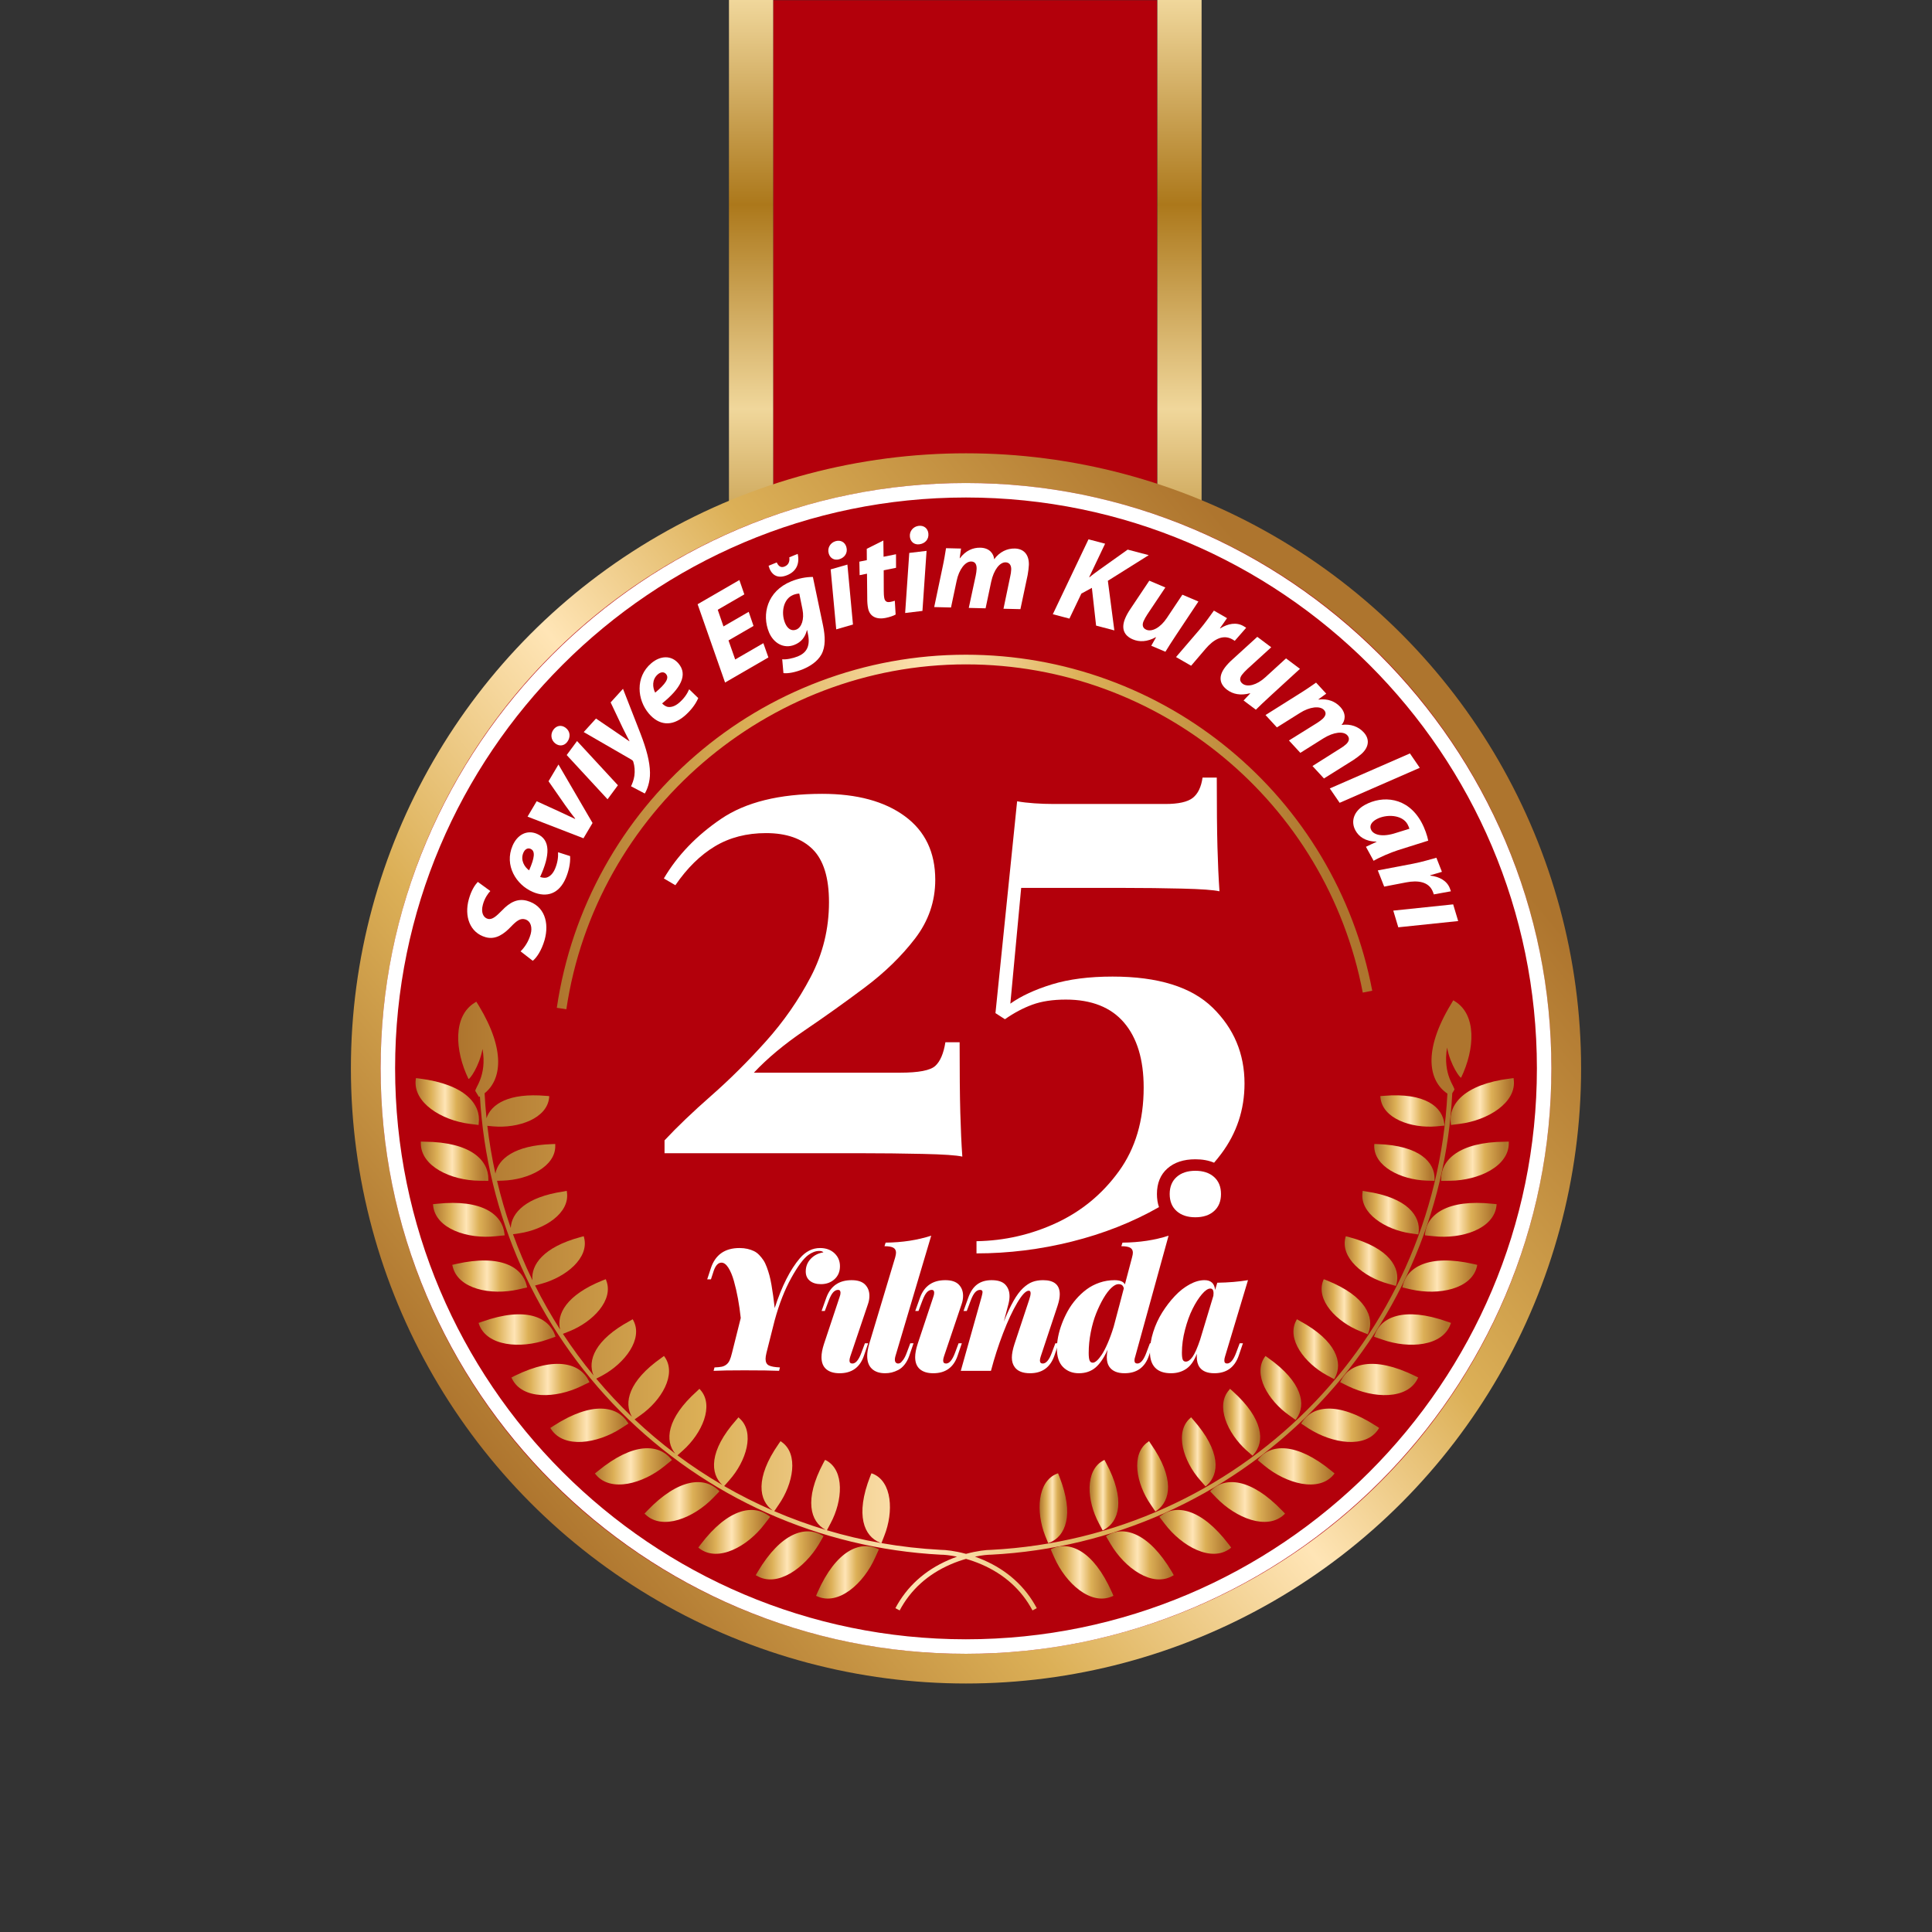 <?xml version="1.0" encoding="utf-8"?>
<!-- Generator: Adobe Illustrator 28.3.0, SVG Export Plug-In . SVG Version: 6.00 Build 0)  -->
<svg version="1.1" id="Layer_8" xmlns="http://www.w3.org/2000/svg" xmlns:xlink="http://www.w3.org/1999/xlink" x="0px" y="0px"
	 viewBox="0 0 4000 4000" style="enable-background:new 0 0 4000 4000;" xml:space="preserve">
<rect x="0" y="0" width="4000" height="4000" fill="#333333" stroke="none"/>
<style type="text/css">
	.st0{fill:#B3000B;}
	
		.st1{clip-path:url(#SVGID_00000168075761895472022830000003410517166316568459_);fill:url(#SVGID_00000065791454463922942800000010172251840770330291_);}
	
		.st2{clip-path:url(#SVGID_00000044149554197786298760000016026328081396671149_);fill:url(#SVGID_00000007402471977868743260000018099020468535908513_);}
	.st3{fill:url(#SVGID_00000019677134314010987020000011069759923745181878_);}
	.st4{fill:url(#SVGID_00000095332894419558675850000014098952245476693155_);}
	.st5{fill:#FFFFFF;}
	.st6{fill-rule:evenodd;clip-rule:evenodd;fill:url(#SVGID_00000124866935641209179810000003976800478931851698_);}
	.st7{fill-rule:evenodd;clip-rule:evenodd;fill:url(#SVGID_00000109008927396750391270000002088969554804048529_);}
	.st8{fill-rule:evenodd;clip-rule:evenodd;fill:url(#SVGID_00000044139662801006576800000016272034127865331089_);}
	.st9{fill-rule:evenodd;clip-rule:evenodd;fill:url(#SVGID_00000128452940528438635480000014761859499004379550_);}
	.st10{fill-rule:evenodd;clip-rule:evenodd;fill:url(#SVGID_00000088845772029326450040000015826659580680067492_);}
	.st11{fill-rule:evenodd;clip-rule:evenodd;fill:url(#SVGID_00000089542619027341581380000015832002622364063883_);}
	.st12{fill-rule:evenodd;clip-rule:evenodd;fill:url(#SVGID_00000106120210825651292850000009668266371674180506_);}
	.st13{fill-rule:evenodd;clip-rule:evenodd;fill:url(#SVGID_00000049938839913779917380000008246349780009277614_);}
	.st14{fill-rule:evenodd;clip-rule:evenodd;fill:url(#SVGID_00000176002251854815645200000014757716670582176189_);}
	.st15{fill-rule:evenodd;clip-rule:evenodd;fill:url(#SVGID_00000028290046177742168570000004457367692875351230_);}
	.st16{fill-rule:evenodd;clip-rule:evenodd;fill:url(#SVGID_00000090992325889058886890000015984189183129411753_);}
	.st17{fill-rule:evenodd;clip-rule:evenodd;fill:url(#SVGID_00000006696961237240378680000012107708122383867032_);}
	.st18{fill-rule:evenodd;clip-rule:evenodd;fill:url(#SVGID_00000102540323389803878500000011913289747043676094_);}
	.st19{fill-rule:evenodd;clip-rule:evenodd;fill:url(#SVGID_00000048468675610092190580000017277524438967184551_);}
	.st20{fill-rule:evenodd;clip-rule:evenodd;fill:url(#SVGID_00000102525483896773318650000012524724936090675866_);}
	.st21{fill-rule:evenodd;clip-rule:evenodd;fill:url(#SVGID_00000043428472222774773780000008819323812199529366_);}
	.st22{fill-rule:evenodd;clip-rule:evenodd;fill:url(#SVGID_00000114057217666464665630000006526045576527921336_);}
	.st23{fill-rule:evenodd;clip-rule:evenodd;fill:url(#SVGID_00000163044374552655069450000005600085214806578072_);}
	.st24{fill-rule:evenodd;clip-rule:evenodd;fill:url(#SVGID_00000171697978854547611860000016002132996186614700_);}
	.st25{fill-rule:evenodd;clip-rule:evenodd;fill:url(#SVGID_00000065076686588059940210000000745844877530819972_);}
	.st26{fill-rule:evenodd;clip-rule:evenodd;fill:url(#SVGID_00000019673427273218018160000006316921902274375046_);}
	.st27{fill-rule:evenodd;clip-rule:evenodd;fill:url(#SVGID_00000097468389046941400980000018285056064398577824_);}
	.st28{fill-rule:evenodd;clip-rule:evenodd;fill:url(#SVGID_00000017512138686746045680000016673302629383025537_);}
	.st29{fill-rule:evenodd;clip-rule:evenodd;fill:url(#SVGID_00000132080109111310763480000018298857209418852006_);}
	.st30{fill-rule:evenodd;clip-rule:evenodd;fill:url(#SVGID_00000021797442017877671930000014788069244766785932_);}
	.st31{fill-rule:evenodd;clip-rule:evenodd;fill:url(#SVGID_00000116942181136466583400000010231826521477354664_);}
	.st32{fill-rule:evenodd;clip-rule:evenodd;fill:url(#SVGID_00000182522409165119304200000000734277872287151750_);}
	.st33{fill-rule:evenodd;clip-rule:evenodd;fill:url(#SVGID_00000139975533849194917540000000298546406413557645_);}
	.st34{fill-rule:evenodd;clip-rule:evenodd;fill:url(#SVGID_00000007396333127904411280000012460047976685901704_);}
	.st35{fill-rule:evenodd;clip-rule:evenodd;fill:url(#SVGID_00000070116959503532163150000010359480663516247442_);}
	.st36{fill-rule:evenodd;clip-rule:evenodd;fill:url(#SVGID_00000054248163960779516190000013798703085482208687_);}
	.st37{fill-rule:evenodd;clip-rule:evenodd;fill:url(#SVGID_00000037692501751573240120000015411952503422359437_);}
	.st38{fill-rule:evenodd;clip-rule:evenodd;fill:url(#SVGID_00000129906234430202413510000008981932140122159539_);}
	.st39{fill-rule:evenodd;clip-rule:evenodd;fill:url(#SVGID_00000040538048780281516200000009467880704947262133_);}
	.st40{fill-rule:evenodd;clip-rule:evenodd;fill:url(#SVGID_00000158009502352846506180000003576660286531867523_);}
	.st41{fill-rule:evenodd;clip-rule:evenodd;fill:url(#SVGID_00000031176814347583977500000013323260548175200419_);}
	.st42{fill-rule:evenodd;clip-rule:evenodd;fill:url(#SVGID_00000090284438838868502170000010100957437273837991_);}
</style>
<g>
	<rect x="1600.78" y="0.42" class="st0" width="795" height="1692"/>
	<g>
		<defs>
			<rect id="SVGID_1_" x="1509.21" y="0" width="91.56" height="1692.42"/>
		</defs>
		<clipPath id="SVGID_00000029029203818818398970000007347115570758287005_">
			<use xlink:href="#SVGID_1_"  style="overflow:visible;"/>
		</clipPath>
		
			<linearGradient id="SVGID_00000111887168884151218900000000771608691110347946_" gradientUnits="userSpaceOnUse" x1="1805.84" y1="2082.107" x2="1813.248" y2="2082.107" gradientTransform="matrix(1.400000e-14 228.454 -228.454 1.400000e-14 477220.281 -412551.031)">
			<stop  offset="0" style="stop-color:#F0D79B"/>
			<stop  offset="0.25" style="stop-color:#AC781B"/>
			<stop  offset="0.5" style="stop-color:#F0D79B"/>
			<stop  offset="0.75" style="stop-color:#AC781B"/>
			<stop  offset="1" style="stop-color:#F0D79B"/>
		</linearGradient>
		
			<rect x="1509.21" y="0" style="clip-path:url(#SVGID_00000029029203818818398970000007347115570758287005_);fill:url(#SVGID_00000111887168884151218900000000771608691110347946_);" width="91.56" height="1692.42"/>
	</g>
	<g>
		<defs>
			<rect id="SVGID_00000134943323229883324150000013878931289200224700_" x="2396.21" y="0" width="91.56" height="1692.42"/>
		</defs>
		<clipPath id="SVGID_00000170984443805463737070000004317698342480396448_">
			<use xlink:href="#SVGID_00000134943323229883324150000013878931289200224700_"  style="overflow:visible;"/>
		</clipPath>
		
			<linearGradient id="SVGID_00000055701134825853039270000003864110058664518830_" gradientUnits="userSpaceOnUse" x1="1805.84" y1="2078.225" x2="1813.248" y2="2078.225" gradientTransform="matrix(1.400000e-14 228.454 -228.454 1.400000e-14 477220.281 -412551.031)">
			<stop  offset="0" style="stop-color:#F0D79B"/>
			<stop  offset="0.25" style="stop-color:#AC781B"/>
			<stop  offset="0.5" style="stop-color:#F0D79B"/>
			<stop  offset="0.75" style="stop-color:#AC781B"/>
			<stop  offset="1" style="stop-color:#F0D79B"/>
		</linearGradient>
		
			<rect x="2396.21" y="0" style="clip-path:url(#SVGID_00000170984443805463737070000004317698342480396448_);fill:url(#SVGID_00000055701134825853039270000003864110058664518830_);" width="91.56" height="1692.42"/>
	</g>
</g>
<linearGradient id="SVGID_00000043423846001910453640000016584855181970938277_" gradientUnits="userSpaceOnUse" x1="1020.285" y1="973.457" x2="2979.715" y2="2600.779" gradientTransform="matrix(1 0 0 -1 0 3999.118)">
	<stop  offset="0" style="stop-color:#AE752E"/>
	<stop  offset="0.243" style="stop-color:#DCB057"/>
	<stop  offset="0.465" style="stop-color:#FFE5B6"/>
	<stop  offset="0.644" style="stop-color:#DCB057"/>
	<stop  offset="0.944" style="stop-color:#AE752E"/>
</linearGradient>
<circle style="fill:url(#SVGID_00000043423846001910453640000016584855181970938277_);" cx="2000" cy="2212" r="1273.5"/>
<circle class="st0" cx="2000" cy="2212" r="1212"/>
<g>
	
		<linearGradient id="SVGID_00000095332928549645646640000000469233097911356309_" gradientUnits="userSpaceOnUse" x1="1152.81" y1="2276.608" x2="2841.09" y2="2276.608" gradientTransform="matrix(1 0 0 -1 0 3999.118)">
		<stop  offset="0" style="stop-color:#AE752E"/>
		<stop  offset="0.243" style="stop-color:#DCB057"/>
		<stop  offset="0.465" style="stop-color:#FFE5B6"/>
		<stop  offset="0.644" style="stop-color:#DCB057"/>
		<stop  offset="0.944" style="stop-color:#AE752E"/>
	</linearGradient>
	<path style="fill:url(#SVGID_00000095332928549645646640000000469233097911356309_);" d="M1172.59,2089.5l-19.78-2.93
		c15.23-102.95,48.49-200.99,98.87-291.4c48.93-87.81,112.45-165.74,188.78-231.61c76.33-65.88,162.7-117.31,256.72-152.87
		c96.79-36.61,198.63-55.17,302.69-55.17c100.89,0,199.83,17.47,294.08,51.93c91.69,33.53,176.43,82.16,251.85,144.53
		s139.07,136.48,189.19,220.24c51.51,86.1,87.21,179.98,106.1,279.05l-19.65,3.75c-75.07-393.73-420.59-679.5-821.57-679.5
		C1588.45,1375.52,1232.8,1682.46,1172.59,2089.5z"/>
</g>
<g>
	<path class="st5" d="M1999.87,3423.99c-163.15,0-321.62-32.14-471.01-95.53c-71.76-30.45-141.01-68.13-205.82-111.99
		c-64.18-43.43-124.55-93.3-179.44-148.2c-54.89-54.9-104.74-115.29-148.15-179.49c-43.84-64.82-81.51-134.08-111.94-205.86
		c-63.36-149.41-95.49-307.89-95.49-471.04s32.13-321.62,95.49-471c30.44-71.77,68.1-141.01,111.95-205.82
		c43.42-64.18,93.27-124.55,148.15-179.44c54.89-54.89,115.26-104.74,179.44-148.15c64.81-43.84,134.06-81.51,205.82-111.94
		c149.39-63.36,307.85-95.49,471-95.49s321.63,32.13,471.05,95.49c71.78,30.44,141.04,68.1,205.86,111.94
		c64.2,43.42,124.59,93.27,179.49,148.15c54.91,54.89,104.77,115.26,148.2,179.44c43.86,64.81,81.54,134.06,111.99,205.82
		c63.39,149.39,95.53,307.86,95.53,471.01s-32.14,321.63-95.53,471.05c-30.45,71.78-68.13,141.04-111.99,205.86
		c-43.43,64.2-93.3,124.58-148.2,179.49s-115.3,104.77-179.49,148.2c-64.82,43.86-134.09,81.54-205.86,111.99
		C2321.5,3391.85,2163.02,3423.99,1999.87,3423.99z M1999.87,1030.01c-651.68,0-1181.85,530.18-1181.85,1181.85
		c0,651.82,530.18,1182.12,1181.85,1182.12c651.82,0,1182.12-530.29,1182.12-1182.12
		C3181.99,1560.19,2651.69,1030.01,1999.87,1030.01z"/>
</g>
<g id="est._1_">
	
		<linearGradient id="SVGID_00000094604067313462486330000017783293005631680649_" gradientUnits="userSpaceOnUse" x1="2774.6" y1="1143.038" x2="2936.21" y2="1143.038" gradientTransform="matrix(1 0 0 -1 0 3999.118)">
		<stop  offset="0" style="stop-color:#AE752E"/>
		<stop  offset="0.243" style="stop-color:#DCB057"/>
		<stop  offset="0.465" style="stop-color:#FFE5B6"/>
		<stop  offset="0.644" style="stop-color:#DCB057"/>
		<stop  offset="0.944" style="stop-color:#AE752E"/>
	</linearGradient>
	<path style="fill-rule:evenodd;clip-rule:evenodd;fill:url(#SVGID_00000094604067313462486330000017783293005631680649_);" d="
		M2776.17,2858.57l-1.57,3.15l16.53,8.13c52.47,25.71,122.26,28.33,143.77-15.22l1.31-2.62l-7.35-3.67
		C2842.81,2806.36,2793.22,2823.68,2776.17,2858.57z"/>
	
		<linearGradient id="SVGID_00000026136856980677259750000008110046224218639261_" gradientUnits="userSpaceOnUse" x1="2677.929" y1="1205.743" x2="2770.309" y2="1205.743" gradientTransform="matrix(1 0 0 -1 0 3999.118)">
		<stop  offset="0" style="stop-color:#AE752E"/>
		<stop  offset="0.243" style="stop-color:#DCB057"/>
		<stop  offset="0.465" style="stop-color:#FFE5B6"/>
		<stop  offset="0.644" style="stop-color:#DCB057"/>
		<stop  offset="0.944" style="stop-color:#AE752E"/>
	</linearGradient>
	<path style="fill-rule:evenodd;clip-rule:evenodd;fill:url(#SVGID_00000026136856980677259750000008110046224218639261_);" d="
		M2747.58,2847.55l14.69,7.87l1.57-2.89c16.79-30.69,3.67-76.34-72.41-117.53l-6.3-3.67l-1.31,2.36
		C2662.84,2772.25,2701.14,2822.36,2747.58,2847.55z"/>
	
		<linearGradient id="SVGID_00000080915327369038250270000014528531540955369385_" gradientUnits="userSpaceOnUse" x1="2844.65" y1="1246.491" x2="3004.16" y2="1246.491" gradientTransform="matrix(1 0 0 -1 0 3999.118)">
		<stop  offset="0" style="stop-color:#AE752E"/>
		<stop  offset="0.243" style="stop-color:#DCB057"/>
		<stop  offset="0.465" style="stop-color:#FFE5B6"/>
		<stop  offset="0.644" style="stop-color:#DCB057"/>
		<stop  offset="0.944" style="stop-color:#AE752E"/>
	</linearGradient>
	<path style="fill-rule:evenodd;clip-rule:evenodd;fill:url(#SVGID_00000080915327369038250270000014528531540955369385_);" d="
		M2845.96,2764.12l-1.31,3.41l17.58,6.03c55.09,19.41,124.62,13.9,140.88-32.01l1.05-2.62l-7.61-2.62
		C2906.04,2704.31,2858.81,2727.39,2845.96,2764.12z"/>
	
		<linearGradient id="SVGID_00000111913770245213501240000017357040609270917511_" gradientUnits="userSpaceOnUse" x1="2736.249" y1="1293.628" x2="2836.861" y2="1293.628" gradientTransform="matrix(1 0 0 -1 0 3999.118)">
		<stop  offset="0" style="stop-color:#AE752E"/>
		<stop  offset="0.243" style="stop-color:#DCB057"/>
		<stop  offset="0.465" style="stop-color:#FFE5B6"/>
		<stop  offset="0.644" style="stop-color:#DCB057"/>
		<stop  offset="0.944" style="stop-color:#AE752E"/>
	</linearGradient>
	<path style="fill-rule:evenodd;clip-rule:evenodd;fill:url(#SVGID_00000111913770245213501240000017357040609270917511_);" d="
		M2816.31,2756.25l15.48,6.3l1.31-2.89c12.86-32.53-5.25-76.34-85.79-108.61l-6.56-2.62l-1.05,2.36
		C2723.44,2691.45,2767.25,2736.84,2816.31,2756.25z"/>
	
		<linearGradient id="SVGID_00000064338625657624531020000010346971367339858832_" gradientUnits="userSpaceOnUse" x1="2903.41" y1="1357.142" x2="3058.45" y2="1357.142" gradientTransform="matrix(1 0 0 -1 0 3999.118)">
		<stop  offset="0" style="stop-color:#AE752E"/>
		<stop  offset="0.243" style="stop-color:#DCB057"/>
		<stop  offset="0.465" style="stop-color:#FFE5B6"/>
		<stop  offset="0.644" style="stop-color:#DCB057"/>
		<stop  offset="0.944" style="stop-color:#AE752E"/>
	</linearGradient>
	<path style="fill-rule:evenodd;clip-rule:evenodd;fill:url(#SVGID_00000064338625657624531020000010346971367339858832_);" d="
		M2904.2,2662.07l-0.79,3.41l18.1,4.2c57.19,12.86,125.67-0.79,136.42-48.01l0.52-2.89l-7.87-1.84
		C2957.2,2595.69,2912.86,2624.29,2904.2,2662.07z"/>
	
		<linearGradient id="SVGID_00000160877591551646306500000013277503818586517177_" gradientUnits="userSpaceOnUse" x1="2783.972" y1="1388.213" x2="2892.951" y2="1388.213" gradientTransform="matrix(1 0 0 -1 0 3999.118)">
		<stop  offset="0" style="stop-color:#AE752E"/>
		<stop  offset="0.243" style="stop-color:#DCB057"/>
		<stop  offset="0.465" style="stop-color:#FFE5B6"/>
		<stop  offset="0.644" style="stop-color:#DCB057"/>
		<stop  offset="0.944" style="stop-color:#AE752E"/>
	</linearGradient>
	<path style="fill-rule:evenodd;clip-rule:evenodd;fill:url(#SVGID_00000160877591551646306500000013277503818586517177_);" d="
		M2874.03,2657.87l16,4.46l1.05-3.15c9.18-33.84-14.17-75.3-97.86-97.86l-6.82-1.84l-0.79,2.36
		C2774.34,2604.09,2823.13,2643.96,2874.03,2657.87z"/>
	
		<linearGradient id="SVGID_00000179627934428306167300000012831545728855911316_" gradientUnits="userSpaceOnUse" x1="2950.11" y1="1473.612" x2="3098.59" y2="1473.612" gradientTransform="matrix(1 0 0 -1 0 3999.118)">
		<stop  offset="0" style="stop-color:#AE752E"/>
		<stop  offset="0.243" style="stop-color:#DCB057"/>
		<stop  offset="0.465" style="stop-color:#FFE5B6"/>
		<stop  offset="0.644" style="stop-color:#DCB057"/>
		<stop  offset="0.944" style="stop-color:#AE752E"/>
	</linearGradient>
	<path style="fill-rule:evenodd;clip-rule:evenodd;fill:url(#SVGID_00000179627934428306167300000012831545728855911316_);" d="
		M2950.37,2553.98l-0.26,3.67l18.36,1.84c58.24,6.3,124.62-15.22,129.86-63.49l0.26-2.89l-7.87-0.79
		C2995.24,2482.09,2954.57,2515.41,2950.37,2553.98z"/>
	
		<linearGradient id="SVGID_00000152236029331834008280000012313767153929161909_" gradientUnits="userSpaceOnUse" x1="2820.481" y1="1488.433" x2="2937.547" y2="1488.433" gradientTransform="matrix(1 0 0 -1 0 3999.118)">
		<stop  offset="0" style="stop-color:#AE752E"/>
		<stop  offset="0.243" style="stop-color:#DCB057"/>
		<stop  offset="0.465" style="stop-color:#FFE5B6"/>
		<stop  offset="0.644" style="stop-color:#DCB057"/>
		<stop  offset="0.944" style="stop-color:#AE752E"/>
	</linearGradient>
	<path style="fill-rule:evenodd;clip-rule:evenodd;fill:url(#SVGID_00000152236029331834008280000012313767153929161909_);" d="
		M2919.94,2553.45l16.53,2.36l0.52-3.15c4.98-34.63-22.82-73.2-108.35-85.79l-7.35-1.31l-0.26,2.62
		C2814.48,2511.74,2867.73,2545.58,2919.94,2553.45z"/>
	
		<linearGradient id="SVGID_00000144338921522228889180000014486172586068193676_" gradientUnits="userSpaceOnUse" x1="2983.689" y1="1594.943" x2="3123.793" y2="1594.943" gradientTransform="matrix(1 0 0 -1 0 3999.118)">
		<stop  offset="0" style="stop-color:#AE752E"/>
		<stop  offset="0.243" style="stop-color:#DCB057"/>
		<stop  offset="0.465" style="stop-color:#FFE5B6"/>
		<stop  offset="0.644" style="stop-color:#DCB057"/>
		<stop  offset="0.944" style="stop-color:#AE752E"/>
	</linearGradient>
	<path style="fill-rule:evenodd;clip-rule:evenodd;fill:url(#SVGID_00000144338921522228889180000014486172586068193676_);" d="
		M2983.69,2441.43v3.41l18.63-0.26c58.5-0.52,121.99-29.65,121.47-78.18v-2.89l-8.13,0.26
		C3019.9,2364.56,2983.43,2402.34,2983.69,2441.43z"/>
	
		<linearGradient id="SVGID_00000074406676504796995010000006529230574855050118_" gradientUnits="userSpaceOnUse" x1="2845.157" y1="1592.458" x2="2970.075" y2="1592.458" gradientTransform="matrix(1 0 0 -1 0 3999.118)">
		<stop  offset="0" style="stop-color:#AE752E"/>
		<stop  offset="0.243" style="stop-color:#DCB057"/>
		<stop  offset="0.465" style="stop-color:#FFE5B6"/>
		<stop  offset="0.644" style="stop-color:#DCB057"/>
		<stop  offset="0.944" style="stop-color:#AE752E"/>
	</linearGradient>
	<path style="fill-rule:evenodd;clip-rule:evenodd;fill:url(#SVGID_00000074406676504796995010000006529230574855050118_);" d="
		M2953.26,2444.31l16.79,0.52v-3.41c1.05-34.89-30.96-69.79-117.53-72.67l-7.08-0.26l-0.26,2.62
		C2843.86,2414.93,2900.53,2442.48,2953.26,2444.31z"/>
	
		<linearGradient id="SVGID_00000101812665353206568820000006954499255334593179_" gradientUnits="userSpaceOnUse" x1="3003.179" y1="1718.513" x2="3134.468" y2="1718.513" gradientTransform="matrix(1 0 0 -1 0 3999.118)">
		<stop  offset="0" style="stop-color:#AE752E"/>
		<stop  offset="0.243" style="stop-color:#DCB057"/>
		<stop  offset="0.465" style="stop-color:#FFE5B6"/>
		<stop  offset="0.644" style="stop-color:#DCB057"/>
		<stop  offset="0.944" style="stop-color:#AE752E"/>
	</linearGradient>
	<path style="fill-rule:evenodd;clip-rule:evenodd;fill:url(#SVGID_00000101812665353206568820000006954499255334593179_);" d="
		M3003.63,2325.47l0.52,3.67l18.36-2.36c57.98-7.35,117.8-43.81,111.5-91.82l-0.26-2.89l-7.87,1.05
		C3030.65,2245.19,2998.91,2286.9,3003.63,2325.47z"/>
	
		<linearGradient id="SVGID_00000116935267754053073260000009609680000503774141_" gradientUnits="userSpaceOnUse" x1="2857.77" y1="1698.949" x2="2990.51" y2="1698.949" gradientTransform="matrix(1 0 0 -1 0 3999.118)">
		<stop  offset="0" style="stop-color:#AE752E"/>
		<stop  offset="0.243" style="stop-color:#DCB057"/>
		<stop  offset="0.465" style="stop-color:#FFE5B6"/>
		<stop  offset="0.644" style="stop-color:#DCB057"/>
		<stop  offset="0.944" style="stop-color:#AE752E"/>
	</linearGradient>
	<path style="fill-rule:evenodd;clip-rule:evenodd;fill:url(#SVGID_00000116935267754053073260000009609680000503774141_);" d="
		M2973.72,2332.03l16.79-1.57l-0.26-3.15c-2.89-34.89-39.09-65.85-125.4-58.5l-7.08,0.52l0.26,2.62
		C2861.7,2315.5,2921.25,2336.49,2973.72,2332.03z"/>
	
		<linearGradient id="SVGID_00000010287621880746733180000005719407514004026267_" gradientUnits="userSpaceOnUse" x1="2152.356" y1="876.488" x2="2209.401" y2="876.488" gradientTransform="matrix(1 0 0 -1 0 3999.118)">
		<stop  offset="0" style="stop-color:#AE752E"/>
		<stop  offset="0.243" style="stop-color:#DCB057"/>
		<stop  offset="0.465" style="stop-color:#FFE5B6"/>
		<stop  offset="0.644" style="stop-color:#DCB057"/>
		<stop  offset="0.944" style="stop-color:#AE752E"/>
	</linearGradient>
	<path style="fill-rule:evenodd;clip-rule:evenodd;fill:url(#SVGID_00000010287621880746733180000005719407514004026267_);" d="
		M2170.14,3194.91l2.89-1.05c32.53-12.85,51.95-56.41,20.2-136.95l-2.62-6.56l-2.36,0.79c-40.93,16.27-43.55,79.23-24.4,128.29
		L2170.14,3194.91z"/>
	
		<linearGradient id="SVGID_00000155839868054147108820000002006094882730155153_" gradientUnits="userSpaceOnUse" x1="2289.77" y1="778.835" x2="2430.12" y2="778.835" gradientTransform="matrix(1 0 0 -1 0 3999.118)">
		<stop  offset="0" style="stop-color:#AE752E"/>
		<stop  offset="0.243" style="stop-color:#DCB057"/>
		<stop  offset="0.465" style="stop-color:#FFE5B6"/>
		<stop  offset="0.644" style="stop-color:#DCB057"/>
		<stop  offset="0.944" style="stop-color:#AE752E"/>
	</linearGradient>
	<path style="fill-rule:evenodd;clip-rule:evenodd;fill:url(#SVGID_00000155839868054147108820000002006094882730155153_);" d="
		M2292.92,3178.64l-3.15,1.84l9.44,16c29.65,50.37,86.58,90.77,128.55,66.11l2.36-1.31l-3.94-7.08
		C2377.4,3171.82,2326.24,3158.96,2292.92,3178.64z"/>
	
		<linearGradient id="SVGID_00000158742210259284382660000010751719272397871534_" gradientUnits="userSpaceOnUse" x1="2255.862" y1="903.513" x2="2315.325" y2="903.513" gradientTransform="matrix(1 0 0 -1 0 3999.118)">
		<stop  offset="0" style="stop-color:#AE752E"/>
		<stop  offset="0.243" style="stop-color:#DCB057"/>
		<stop  offset="0.465" style="stop-color:#FFE5B6"/>
		<stop  offset="0.644" style="stop-color:#DCB057"/>
		<stop  offset="0.944" style="stop-color:#AE752E"/>
	</linearGradient>
	<path style="fill-rule:evenodd;clip-rule:evenodd;fill:url(#SVGID_00000158742210259284382660000010751719272397871534_);" d="
		M2282.95,3168.67l2.89-1.57c30.96-16.53,45.12-61.92,4.2-138.26l-3.41-6.3l-2.1,1.05c-38.83,20.73-34.37,83.69-9.45,130.13
		L2282.95,3168.67z"/>
	
		<linearGradient id="SVGID_00000059989498835752947560000005620109423750329784_" gradientUnits="userSpaceOnUse" x1="2400.22" y1="827.54" x2="2548.97" y2="827.54" gradientTransform="matrix(1 0 0 -1 0 3999.118)">
		<stop  offset="0" style="stop-color:#AE752E"/>
		<stop  offset="0.243" style="stop-color:#DCB057"/>
		<stop  offset="0.465" style="stop-color:#FFE5B6"/>
		<stop  offset="0.644" style="stop-color:#DCB057"/>
		<stop  offset="0.944" style="stop-color:#AE752E"/>
	</linearGradient>
	<path style="fill-rule:evenodd;clip-rule:evenodd;fill:url(#SVGID_00000059989498835752947560000005620109423750329784_);" d="
		M2403.11,3138.24l-2.89,2.1l11.28,14.69c35.42,46.7,96.55,80.28,135.37,50.9l2.1-1.84l-4.72-6.3
		C2486.27,3121.45,2434.06,3114.63,2403.11,3138.24z"/>
	
		<linearGradient id="SVGID_00000082344968201128322020000017840877106486969503_" gradientUnits="userSpaceOnUse" x1="2354.438" y1="942.603" x2="2418.278" y2="942.603" gradientTransform="matrix(1 0 0 -1 0 3999.118)">
		<stop  offset="0" style="stop-color:#AE752E"/>
		<stop  offset="0.243" style="stop-color:#DCB057"/>
		<stop  offset="0.465" style="stop-color:#FFE5B6"/>
		<stop  offset="0.644" style="stop-color:#DCB057"/>
		<stop  offset="0.944" style="stop-color:#AE752E"/>
	</linearGradient>
	<path style="fill-rule:evenodd;clip-rule:evenodd;fill:url(#SVGID_00000082344968201128322020000017840877106486969503_);" d="
		M2392.09,3129.32l2.89-1.84c28.6-20.2,37.52-66.9-12.07-137.74l-3.94-6.03l-2.1,1.57c-36.2,24.92-24.4,86.84,5.77,130.13
		L2392.09,3129.32z"/>
	
		<linearGradient id="SVGID_00000034779104219732465260000000005677087968582529_" gradientUnits="userSpaceOnUse" x1="2505.43" y1="889.376" x2="2660.49" y2="889.376" gradientTransform="matrix(1 0 0 -1 0 3999.118)">
		<stop  offset="0" style="stop-color:#AE752E"/>
		<stop  offset="0.243" style="stop-color:#DCB057"/>
		<stop  offset="0.465" style="stop-color:#FFE5B6"/>
		<stop  offset="0.644" style="stop-color:#DCB057"/>
		<stop  offset="0.944" style="stop-color:#AE752E"/>
	</linearGradient>
	<path style="fill-rule:evenodd;clip-rule:evenodd;fill:url(#SVGID_00000034779104219732465260000000005677087968582529_);" d="
		M2508.05,3084.98l-2.62,2.62l12.86,13.38c40.4,41.98,105.2,68.21,140.36,34.63l1.84-1.84l-5.51-5.77
		C2588.59,3058.74,2536.12,3058.22,2508.05,3084.98z"/>
	
		<linearGradient id="SVGID_00000178919214040962243540000007172363765031080327_" gradientUnits="userSpaceOnUse" x1="2446.984" y1="993.238" x2="2516.681" y2="993.238" gradientTransform="matrix(1 0 0 -1 0 3999.118)">
		<stop  offset="0" style="stop-color:#AE752E"/>
		<stop  offset="0.243" style="stop-color:#DCB057"/>
		<stop  offset="0.465" style="stop-color:#FFE5B6"/>
		<stop  offset="0.644" style="stop-color:#DCB057"/>
		<stop  offset="0.944" style="stop-color:#AE752E"/>
	</linearGradient>
	<path style="fill-rule:evenodd;clip-rule:evenodd;fill:url(#SVGID_00000178919214040962243540000007172363765031080327_);" d="
		M2495.98,3077.37l2.62-2.1c26.24-23.09,29.38-70.57-27.81-135.37l-4.72-5.51l-2.1,1.84c-32.79,29.12-13.9,89.2,20.99,128.55
		L2495.98,3077.37z"/>
	
		<linearGradient id="SVGID_00000091721104246374212080000014601211000288544415_" gradientUnits="userSpaceOnUse" x1="2603.8" y1="963.156" x2="2763.05" y2="963.156" gradientTransform="matrix(1 0 0 -1 0 3999.118)">
		<stop  offset="0" style="stop-color:#AE752E"/>
		<stop  offset="0.243" style="stop-color:#DCB057"/>
		<stop  offset="0.465" style="stop-color:#FFE5B6"/>
		<stop  offset="0.644" style="stop-color:#DCB057"/>
		<stop  offset="0.944" style="stop-color:#AE752E"/>
	</linearGradient>
	<path style="fill-rule:evenodd;clip-rule:evenodd;fill:url(#SVGID_00000091721104246374212080000014601211000288544415_);" d="
		M2605.9,3020.18l-2.1,2.62l14.17,11.81c45.12,37.25,112.55,55.88,143.24,18.36l1.84-2.36l-6.03-4.98
		C2683.04,2984.76,2630.57,2990.27,2605.9,3020.18z"/>
	
		<linearGradient id="SVGID_00000000940470617008979100000011965754540314382215_" gradientUnits="userSpaceOnUse" x1="2532.353" y1="1054.498" x2="2609.008" y2="1054.498" gradientTransform="matrix(1 0 0 -1 0 3999.118)">
		<stop  offset="0" style="stop-color:#AE752E"/>
		<stop  offset="0.243" style="stop-color:#DCB057"/>
		<stop  offset="0.465" style="stop-color:#FFE5B6"/>
		<stop  offset="0.644" style="stop-color:#DCB057"/>
		<stop  offset="0.944" style="stop-color:#AE752E"/>
	</linearGradient>
	<path style="fill-rule:evenodd;clip-rule:evenodd;fill:url(#SVGID_00000000940470617008979100000011965754540314382215_);" d="
		M2580.72,3002.86l12.59,11.02l2.1-2.36c23.35-25.97,21.25-73.46-43.29-131.18l-5.51-4.98l-1.57,2.1
		C2515.66,2909.99,2541.37,2967.71,2580.72,3002.86z"/>
	
		<linearGradient id="SVGID_00000003082002104180189020000007885907145920712344_" gradientUnits="userSpaceOnUse" x1="2693.79" y1="1048.197" x2="2855.4" y2="1048.197" gradientTransform="matrix(1 0 0 -1 0 3999.118)">
		<stop  offset="0" style="stop-color:#AE752E"/>
		<stop  offset="0.243" style="stop-color:#DCB057"/>
		<stop  offset="0.465" style="stop-color:#FFE5B6"/>
		<stop  offset="0.644" style="stop-color:#DCB057"/>
		<stop  offset="0.944" style="stop-color:#AE752E"/>
	</linearGradient>
	<path style="fill-rule:evenodd;clip-rule:evenodd;fill:url(#SVGID_00000003082002104180189020000007885907145920712344_);" d="
		M2695.63,2944.36l-1.84,2.89l15.48,10.23c49.32,31.48,118.32,42.24,144.56,1.31l1.57-2.36l-6.82-4.46
		C2768.04,2900.02,2716.88,2911.56,2695.63,2944.36z"/>
	
		<linearGradient id="SVGID_00000086691913285362260620000012696479811482128797_" gradientUnits="userSpaceOnUse" x1="2609.65" y1="1125.588" x2="2694.01" y2="1125.588" gradientTransform="matrix(1 0 0 -1 0 3999.118)">
		<stop  offset="0" style="stop-color:#AE752E"/>
		<stop  offset="0.243" style="stop-color:#DCB057"/>
		<stop  offset="0.465" style="stop-color:#FFE5B6"/>
		<stop  offset="0.644" style="stop-color:#DCB057"/>
		<stop  offset="0.944" style="stop-color:#AE752E"/>
	</linearGradient>
	<path style="fill-rule:evenodd;clip-rule:evenodd;fill:url(#SVGID_00000086691913285362260620000012696479811482128797_);" d="
		M2668.61,2929.93l13.64,9.71l2.1-2.62c20.2-28.6,12.33-75.56-58.5-125.4l-5.77-4.2l-1.57,2.1
		C2593.31,2845.45,2625.58,2899.5,2668.61,2929.93z"/>
	
		<linearGradient id="SVGID_00000155147324878797816770000017447208408948331185_" gradientUnits="userSpaceOnUse" x1="1689.5" y1="743.7" x2="1819.63" y2="743.7" gradientTransform="matrix(1 0 0 -1 0 3999.118)">
		<stop  offset="0" style="stop-color:#AE752E"/>
		<stop  offset="0.243" style="stop-color:#DCB057"/>
		<stop  offset="0.465" style="stop-color:#FFE5B6"/>
		<stop  offset="0.644" style="stop-color:#DCB057"/>
		<stop  offset="0.944" style="stop-color:#AE752E"/>
	</linearGradient>
	<path style="fill-rule:evenodd;clip-rule:evenodd;fill:url(#SVGID_00000155147324878797816770000017447208408948331185_);" d="
		M1692.65,3296.7l-3.15,7.35l2.62,1.05c44.34,19.68,96.28-27.02,119.9-80.54l7.61-16.79l-3.41-1.57
		C1780.8,3190.45,1731.48,3209.07,1692.65,3296.7z"/>
	
		<linearGradient id="SVGID_00000049191138652319313650000005388197919114069127_" gradientUnits="userSpaceOnUse" x1="1564.61" y1="778.835" x2="1704.98" y2="778.835" gradientTransform="matrix(1 0 0 -1 0 3999.118)">
		<stop  offset="0" style="stop-color:#AE752E"/>
		<stop  offset="0.243" style="stop-color:#DCB057"/>
		<stop  offset="0.465" style="stop-color:#FFE5B6"/>
		<stop  offset="0.644" style="stop-color:#DCB057"/>
		<stop  offset="0.944" style="stop-color:#AE752E"/>
	</linearGradient>
	<path style="fill-rule:evenodd;clip-rule:evenodd;fill:url(#SVGID_00000049191138652319313650000005388197919114069127_);" d="
		M1704.98,3180.48l-2.89-1.84c-33.58-19.68-84.48-6.82-133.28,75.56l-4.2,7.08l2.62,1.31c41.71,24.66,98.64-15.74,128.55-66.11
		L1704.98,3180.48z"/>
	
		<linearGradient id="SVGID_00000157992787375941573110000007354818675883230136_" gradientUnits="userSpaceOnUse" x1="1445.77" y1="827.539" x2="1594.53" y2="827.539" gradientTransform="matrix(1 0 0 -1 0 3999.118)">
		<stop  offset="0" style="stop-color:#AE752E"/>
		<stop  offset="0.243" style="stop-color:#DCB057"/>
		<stop  offset="0.465" style="stop-color:#FFE5B6"/>
		<stop  offset="0.644" style="stop-color:#DCB057"/>
		<stop  offset="0.944" style="stop-color:#AE752E"/>
	</linearGradient>
	<path style="fill-rule:evenodd;clip-rule:evenodd;fill:url(#SVGID_00000157992787375941573110000007354818675883230136_);" d="
		M1583.25,3155.03l11.28-14.69l-2.89-2.1c-30.96-23.61-83.17-16.79-141.15,59.55l-4.72,6.3l2.36,1.84
		C1486.71,3235.31,1548.1,3201.73,1583.25,3155.03z"/>
	
		<linearGradient id="SVGID_00000090264674810027817110000002658703810229941913_" gradientUnits="userSpaceOnUse" x1="1334.29" y1="889.374" x2="1489.6" y2="889.374" gradientTransform="matrix(1 0 0 -1 0 3999.118)">
		<stop  offset="0" style="stop-color:#AE752E"/>
		<stop  offset="0.243" style="stop-color:#DCB057"/>
		<stop  offset="0.465" style="stop-color:#FFE5B6"/>
		<stop  offset="0.644" style="stop-color:#DCB057"/>
		<stop  offset="0.944" style="stop-color:#AE752E"/>
	</linearGradient>
	<path style="fill-rule:evenodd;clip-rule:evenodd;fill:url(#SVGID_00000090264674810027817110000002658703810229941913_);" d="
		M1476.74,3100.98l12.86-13.38l-2.62-2.62c-28.07-26.76-80.8-26.24-147.18,43.03l-5.51,5.77l2.1,1.84
		C1371.27,3169.19,1436.07,3142.96,1476.74,3100.98z"/>
	
		<linearGradient id="SVGID_00000007392956695534910940000005685362629284502939_" gradientUnits="userSpaceOnUse" x1="1231.7" y1="963.156" x2="1391.21" y2="963.156" gradientTransform="matrix(1 0 0 -1 0 3999.118)">
		<stop  offset="0" style="stop-color:#AE752E"/>
		<stop  offset="0.243" style="stop-color:#DCB057"/>
		<stop  offset="0.465" style="stop-color:#FFE5B6"/>
		<stop  offset="0.644" style="stop-color:#DCB057"/>
		<stop  offset="0.944" style="stop-color:#AE752E"/>
	</linearGradient>
	<path style="fill-rule:evenodd;clip-rule:evenodd;fill:url(#SVGID_00000007392956695534910940000005685362629284502939_);" d="
		M1391.21,3022.8l-2.36-2.62c-24.66-29.91-76.87-35.42-150.85,25.45l-6.3,4.98l1.84,2.36c30.96,37.52,98.12,18.89,143.24-18.36
		L1391.21,3022.8z"/>
	
		<linearGradient id="SVGID_00000013191435356943065120000013501838657943451050_" gradientUnits="userSpaceOnUse" x1="1139.35" y1="1048.205" x2="1301.22" y2="1048.205" gradientTransform="matrix(1 0 0 -1 0 3999.118)">
		<stop  offset="0" style="stop-color:#AE752E"/>
		<stop  offset="0.243" style="stop-color:#DCB057"/>
		<stop  offset="0.465" style="stop-color:#FFE5B6"/>
		<stop  offset="0.644" style="stop-color:#DCB057"/>
		<stop  offset="0.944" style="stop-color:#AE752E"/>
	</linearGradient>
	<path style="fill-rule:evenodd;clip-rule:evenodd;fill:url(#SVGID_00000013191435356943065120000013501838657943451050_);" d="
		M1301.22,2947.24l-2.1-2.89c-20.99-32.79-72.41-44.34-152.95,7.61l-6.82,4.46l1.57,2.36c26.5,40.93,95.5,30.17,144.56-1.31
		L1301.22,2947.24z"/>
	
		<linearGradient id="SVGID_00000017498110113613176120000016299407556569274292_" gradientUnits="userSpaceOnUse" x1="948.633" y1="1296.513" x2="3046.407" y2="1296.513" gradientTransform="matrix(1 0 0 -1 0 3999.118)">
		<stop  offset="0" style="stop-color:#AE752E"/>
		<stop  offset="0.243" style="stop-color:#DCB057"/>
		<stop  offset="0.465" style="stop-color:#FFE5B6"/>
		<stop  offset="0.644" style="stop-color:#DCB057"/>
		<stop  offset="0.944" style="stop-color:#AE752E"/>
	</linearGradient>
	<path style="fill-rule:evenodd;clip-rule:evenodd;fill:url(#SVGID_00000017498110113613176120000016299407556569274292_);" d="
		M2036.33,3229.87c-6.01-2.61-11.95-4.92-17.75-6.97c14.76-3.05,26.7-4.11,33.76-4.11l0.26-0.01
		c250.69-13.13,486.12-118.46,662.91-296.58c175.32-176.64,278.59-410.38,291.23-658.77l4.24-6.96
		c2.89-4.98-24.66-30.43-14.95-87.63c6.56,36.2,27.81,65.06,29.12,62.18c28.33-58.77,32.53-130.39-13.38-158.2l-2.89-1.84l-4.98,8.4
		c-59.07,97.69-45.36,159.22-7.21,184.87c-26.66,512.17-431.37,917.62-944.48,944.55c-10.04,0.02-29.21,2.03-52.2,8.32
		c-23.01-6.29-42.17-8.3-52.21-8.32c-41.73-2.19-82.74-6.89-122.89-13.94l6.01-15.42c19.41-49.06,16.53-112.02-24.14-128.29
		l-2.62-0.79l-2.62,6.56c-31.48,80.54-12.33,124.09,20.46,136.95l2.58,0.94c-38.34-6.75-75.9-15.64-112.54-26.56l7.64-14.52
		c24.92-46.44,29.38-109.4-9.18-130.13l-2.36-1.05l-3.41,6.3c-40.66,76.34-26.76,121.73,4.2,138.26l0.83,0.45
		c-36.51-10.98-72.11-23.96-106.68-38.83l9.04-13.31c30.17-43.29,41.98-105.2,6.03-130.13l-2.1-1.57l-4.2,6.03
		c-49.19,70.64-40.71,117.28-12.04,137.57c-34.57-15.02-68.1-31.93-100.46-50.59l10.45-11.94c35.16-39.35,54.04-99.43,20.99-128.55
		l-1.84-1.84l-4.72,5.51c-56.9,64.17-54.1,111.36-28.56,134.69c-32.24-18.79-63.31-39.33-93.08-61.49l11.45-10.23
		c39.35-35.16,65.06-92.87,35.94-125.4l-1.84-2.1l-5.25,4.98c-63.03,56.37-66.75,102.98-44.89,129.32
		c-29.36-22.12-57.44-45.83-84.11-71.01l12.26-8.72c43.29-30.43,75.3-84.48,50.11-120.42l-1.57-2.1l-5.77,4.2
		c-67.87,47.76-77.69,92.87-60.62,121.72c-26.02-24.94-50.66-51.3-73.83-78.94l12.99-6.83c46.17-25.19,84.48-75.3,63.75-113.86
		l-1.31-2.36l-6.3,3.67c-72.08,39.02-87.64,82.05-74.8,112.57c-22.61-27.46-43.76-56.17-63.36-86.01l13.28-5.31
		c48.8-19.41,92.61-64.8,76.34-105.47l-0.79-2.36l-6.82,2.62c-74.63,30-95.75,69.97-87.81,101.58
		c-18.82-29.34-36.16-59.75-51.89-91.13l13.24-3.63c50.9-13.9,99.69-53.78,88.15-96.02l-0.52-2.36l-7.08,1.84
		c-76.46,20.68-102.45,57.22-99.19,89.23c-15-30.87-28.46-62.65-40.29-95.24l13.03-1.86c52.21-7.87,105.2-41.71,98.64-85.27
		l-0.26-2.62l-7.08,1.31c-77.13,11.36-107.53,43.84-108.91,75.51c-11.06-31.84-20.57-64.42-28.43-97.67l12.46-0.4
		c52.73-1.84,109.66-29.38,108.09-73.2v-2.62l-7.35,0.26c-76.65,2.56-110.68,30.37-116.6,61c-7.13-32.38-12.72-65.36-16.67-98.88
		l12.07,1.15c52.73,4.46,112.02-16.53,115.96-60.08v-2.62l-7.08-0.52c-76.07-6.47-113.01,16.8-122.68,46.3
		c-1.74-17.08-3.06-34.29-3.95-51.62c34.5-27.75,44.33-88.08-11.89-181.21l-5.25-8.4l-2.89,1.84
		c-45.91,27.55-41.71,99.43-13.38,157.94c1.57,2.89,22.56-25.71,29.12-61.92c9.97,56.93-17.58,82.38-14.69,87.36l7.35,12.07
		l1.96-1.12c14.12,245.93,117.12,477.09,290.88,652.16c176.79,178.12,412.22,283.45,662.91,296.58l0.26,0.01
		c7.06,0,19.01,1.06,33.78,4.11c-5.8,2.04-11.73,4.35-17.74,6.96c-49.21,21.42-86.19,54.94-109.92,99.64l8.83,4.69
		c22.64-42.65,57.99-74.67,105.08-95.16c11.21-4.88,22.13-8.66,32.31-11.56c10.19,2.91,21.12,6.69,32.34,11.56
		c47.13,20.49,82.56,52.51,105.31,95.17l8.82-4.71C2122.64,3284.8,2085.58,3251.28,2036.33,3229.87z"/>
	
		<linearGradient id="SVGID_00000132067124082723008390000000560619133917514922_" gradientUnits="userSpaceOnUse" x1="1058.82" y1="1143.038" x2="1220.42" y2="1143.038" gradientTransform="matrix(1 0 0 -1 0 3999.118)">
		<stop  offset="0" style="stop-color:#AE752E"/>
		<stop  offset="0.243" style="stop-color:#DCB057"/>
		<stop  offset="0.465" style="stop-color:#FFE5B6"/>
		<stop  offset="0.644" style="stop-color:#DCB057"/>
		<stop  offset="0.944" style="stop-color:#AE752E"/>
	</linearGradient>
	<path style="fill-rule:evenodd;clip-rule:evenodd;fill:url(#SVGID_00000132067124082723008390000000560619133917514922_);" d="
		M1220.42,2861.72l-1.57-3.15c-17.05-34.89-66.9-52.21-152.95-10.23l-7.08,3.67l1.31,2.62c21.25,43.55,91.04,40.93,143.51,15.22
		L1220.42,2861.72z"/>
	
		<linearGradient id="SVGID_00000178910761553423762100000012168828526626637240_" gradientUnits="userSpaceOnUse" x1="990.86" y1="1246.483" x2="1150.11" y2="1246.483" gradientTransform="matrix(1 0 0 -1 0 3999.118)">
		<stop  offset="0" style="stop-color:#AE752E"/>
		<stop  offset="0.243" style="stop-color:#DCB057"/>
		<stop  offset="0.465" style="stop-color:#FFE5B6"/>
		<stop  offset="0.644" style="stop-color:#DCB057"/>
		<stop  offset="0.944" style="stop-color:#AE752E"/>
	</linearGradient>
	<path style="fill-rule:evenodd;clip-rule:evenodd;fill:url(#SVGID_00000178910761553423762100000012168828526626637240_);" d="
		M1132.79,2773.57l17.32-6.03l-1.05-3.41c-13.12-36.73-60.34-59.82-150.59-27.81l-7.61,2.62l0.79,2.62
		C1007.91,2787.47,1077.7,2792.98,1132.79,2773.57z"/>
	
		<linearGradient id="SVGID_00000024701180520217833780000014104168825295241398_" gradientUnits="userSpaceOnUse" x1="936.29" y1="1357.149" x2="1091.34" y2="1357.149" gradientTransform="matrix(1 0 0 -1 0 3999.118)">
		<stop  offset="0" style="stop-color:#AE752E"/>
		<stop  offset="0.243" style="stop-color:#DCB057"/>
		<stop  offset="0.465" style="stop-color:#FFE5B6"/>
		<stop  offset="0.644" style="stop-color:#DCB057"/>
		<stop  offset="0.944" style="stop-color:#AE752E"/>
	</linearGradient>
	<path style="fill-rule:evenodd;clip-rule:evenodd;fill:url(#SVGID_00000024701180520217833780000014104168825295241398_);" d="
		M1073.24,2669.67l18.1-4.2l-0.79-3.41c-8.66-37.78-52.73-66.38-146.39-45.12l-7.87,1.84l0.79,2.89
		C947.83,2668.89,1016.31,2682.53,1073.24,2669.67z"/>
	
		<linearGradient id="SVGID_00000127036913850830413300000009044608257514125226_" gradientUnits="userSpaceOnUse" x1="896.42" y1="1473.609" x2="1044.91" y2="1473.609" gradientTransform="matrix(1 0 0 -1 0 3999.118)">
		<stop  offset="0" style="stop-color:#AE752E"/>
		<stop  offset="0.243" style="stop-color:#DCB057"/>
		<stop  offset="0.465" style="stop-color:#FFE5B6"/>
		<stop  offset="0.644" style="stop-color:#DCB057"/>
		<stop  offset="0.944" style="stop-color:#AE752E"/>
	</linearGradient>
	<path style="fill-rule:evenodd;clip-rule:evenodd;fill:url(#SVGID_00000127036913850830413300000009044608257514125226_);" d="
		M1026.28,2559.49l18.63-1.84l-0.52-3.67c-4.2-38.57-44.86-71.88-140.1-61.65l-7.87,0.79l0.26,2.89
		C901.92,2544.27,968.3,2565.78,1026.28,2559.49z"/>
	
		<linearGradient id="SVGID_00000159429794007847063820000013290422970428455818_" gradientUnits="userSpaceOnUse" x1="871.227" y1="1594.943" x2="1011.066" y2="1594.943" gradientTransform="matrix(1 0 0 -1 0 3999.118)">
		<stop  offset="0" style="stop-color:#AE752E"/>
		<stop  offset="0.243" style="stop-color:#DCB057"/>
		<stop  offset="0.465" style="stop-color:#FFE5B6"/>
		<stop  offset="0.644" style="stop-color:#DCB057"/>
		<stop  offset="0.944" style="stop-color:#AE752E"/>
	</linearGradient>
	<path style="fill-rule:evenodd;clip-rule:evenodd;fill:url(#SVGID_00000159429794007847063820000013290422970428455818_);" d="
		M1011.06,2444.84v-3.41c0.52-39.09-35.94-76.87-131.96-77.66l-7.87-0.26v2.89c-0.52,48.54,62.96,77.66,121.47,78.18
		L1011.06,2444.84z"/>
	
		<linearGradient id="SVGID_00000014607868527596595000000014886738330440848819_" gradientUnits="userSpaceOnUse" x1="860.316" y1="1718.513" x2="991.615" y2="1718.513" gradientTransform="matrix(1 0 0 -1 0 3999.118)">
		<stop  offset="0" style="stop-color:#AE752E"/>
		<stop  offset="0.243" style="stop-color:#DCB057"/>
		<stop  offset="0.465" style="stop-color:#FFE5B6"/>
		<stop  offset="0.644" style="stop-color:#DCB057"/>
		<stop  offset="0.944" style="stop-color:#AE752E"/>
	</linearGradient>
	<path style="fill-rule:evenodd;clip-rule:evenodd;fill:url(#SVGID_00000014607868527596595000000014886738330440848819_);" d="
		M972.23,2326.78l18.63,2.36l0.26-3.67c4.98-38.57-27.02-80.28-121.99-92.35l-7.87-1.05l-0.52,2.89
		C854.7,2282.97,914.25,2319.43,972.23,2326.78z"/>
	
		<linearGradient id="SVGID_00000059300288999162971480000015362725398392248496_" gradientUnits="userSpaceOnUse" x1="2175.38" y1="743.707" x2="2305.25" y2="743.707" gradientTransform="matrix(1 0 0 -1 0 3999.118)">
		<stop  offset="0" style="stop-color:#AE752E"/>
		<stop  offset="0.243" style="stop-color:#DCB057"/>
		<stop  offset="0.465" style="stop-color:#FFE5B6"/>
		<stop  offset="0.644" style="stop-color:#DCB057"/>
		<stop  offset="0.944" style="stop-color:#AE752E"/>
	</linearGradient>
	<path style="fill-rule:evenodd;clip-rule:evenodd;fill:url(#SVGID_00000059300288999162971480000015362725398392248496_);" d="
		M2178.53,3206.19l-3.15,1.57l7.35,16.79c23.61,53.52,75.56,100.22,119.9,80.54l2.62-1.05l-3.15-7.35
		C2263.27,3209.07,2214.21,3190.45,2178.53,3206.19z"/>
</g>
<g>
	<path class="st5" d="M1077.8,1969.67c8.24-8.1,16.6-20.33,20.84-35.52c3.71-13.27,0.87-27.32-11.67-30.82
		c-9.41-2.63-17.15,2.75-29.28,15.48c-13.95,14.56-31.07,27.46-52.06,21.6c-32.8-9.16-44.87-43.21-34.97-78.67
		c5.46-19.54,13.03-29.9,18.6-35.88l25.91,18.94c-4.38,4.5-11.88,14.62-15.42,28.2c-4.51,16.16,1.09,26.83,10.01,29.32
		c9.41,2.63,17.96-5.65,29.52-17.24c15.9-16.88,32.35-25.54,51.89-20.09c36.18,10.1,46.4,45.2,36.36,81.14
		c-6.51,22.36-16.88,37.15-24.51,43.08L1077.8,1969.67z"/>
	<path class="st5" d="M1180.34,1772.44c1.05,15.98-3.66,33.31-9,45.74c-13.82,32.22-39.11,40.99-68.34,28.45
		c-34.29-14.71-59.3-54.87-41.82-95.61c9.78-22.78,29.67-33.6,50.62-24.61c28.54,12.24,26.95,44.53,6.44,89.15
		c3.22,1.38,8.78,2.4,12.99,1.49c7.4-2,13.65-8.31,17.8-17.98c5.23-12.2,6.92-23.74,6.39-34.59L1180.34,1772.44z M1098.24,1757.38
		c-5.52-2.37-11.41,0.56-14.67,8.15c-6.62,15.42,2.52,29.7,11.89,36.44c11.29-25.68,13.37-40.05,3.01-44.49L1098.24,1757.38z"/>
	<path class="st5" d="M1111.13,1658.87l49.03,22.39c13.56,6.59,22.17,10.24,30.31,14.2l0.38-0.65c-5.88-7.27-11.93-15.23-21.4-28.71
		l-33.78-48.58l20.57-34.67l70.55,121.07l-18.79,31.66l-115.79-44.83L1111.13,1658.87z"/>
	<path class="st5" d="M1174.4,1536.04c-5.96,8.05-15.92,9.72-24.37,3.46c-9.86-7.3-10.7-20.07-4.14-28.92
		c6.26-8.46,16.36-10.32,25.02-3.92c10.27,7.6,10.5,19.92,3.64,29.18L1174.4,1536.04z M1257.86,1654.8l-84.59-91.56l21.45-28.99
		l84.59,91.56L1257.86,1654.8z"/>
	<path class="st5" d="M1233.95,1487.67l44.55,30.29c10.64,7.29,17.97,12.25,24.39,16.72l0.34-0.37c-3.71-7.09-7.61-14.35-13.9-27.16
		l-25.07-52.86l25.58-28.19l35.82,91.7c13.17,33.93,19.72,59.5,20.09,81.82c0.42,19.66-6.39,36.48-10.85,43.25l-28.38-14.94
		c2.57-5.44,5.73-13.4,6.92-21.79c1.29-9.99,0.62-20.06-2.3-29.14c-0.81-2.09-1.92-3.1-4.11-4.41l-98.49-56.93L1233.95,1487.67z"/>
	<path class="st5" d="M1445.65,1445.29c-6.16,14.78-18.08,28.22-28.37,36.98c-26.7,22.73-53.25,19.35-73.87-4.87
		c-24.19-28.41-28.76-75.5,5-104.23c18.88-16.07,41.51-16.92,56.28,0.43c20.13,23.65,4.36,51.87-33.82,82.73
		c2.27,2.67,6.8,6.05,10.98,7.1c7.52,1.49,15.92-1.38,23.93-8.2c10.11-8.6,16.74-18.2,21.09-28.15L1445.65,1445.29z
		 M1378.78,1395.33c-3.9-4.58-10.47-4.57-16.76,0.79c-12.78,10.88-10.93,27.72-5.53,37.93c21.52-17.99,29.76-29.94,22.46-38.52
		L1378.78,1395.33z"/>
	<path class="st5" d="M1560.08,1295.96l-51.8,29.99l13.86,39.43l58.3-33.75l10.45,29.54l-89.73,51.94l-56.82-162.13l86.47-50.06
		l10.23,29.67l-55.05,31.87l11.87,34.51l52.23-30.24L1560.08,1295.96z"/>
	<path class="st5" d="M1619.49,1364.9c7.77,1.15,22.49-1.89,32.23-5.87c16.69-6.82,25.95-19.26,21.53-43.97l-2.12-10.49l-0.46,0.19
		c-4.07,15.19-12.09,24.69-25.54,30.19c-22.49,9.19-43.65-3.54-52.97-25.7c-15.48-37.23-3.75-85.31,45.63-105.49
		c16-6.54,31.14-9.21,45.18-9.26l21.02,100.44c4.58,22.47,5.67,43.67-3.32,60.06c-8.31,14.76-23.54,24.5-38.6,30.65
		c-15.3,6.25-30.35,9.15-40.03,7.97L1619.49,1364.9z M1608.19,1164.45c3.17,7.09,8.09,11.84,16.2,8.53
		c9.27-3.79,10.79-11.98,9.76-19.14l17.39-7.1c4.37,19.31-2.06,36.01-21.76,44.06c-21.33,8.71-33.68-1.66-38.51-19.43
		L1608.19,1164.45z M1654.85,1228.98c-3.02-0.12-8.27,0.94-12.91,2.84c-20.17,8.24-25.35,36.6-16.64,57.93
		c4.74,11.59,13.25,17.85,23.45,13.69c10.9-4.45,16.77-21.19,12.71-41.72L1654.85,1228.98z"/>
	<path class="st5" d="M1737.23,1157.97c-9.63,2.77-18.55-1.96-21.46-12.06c-3.4-11.79,3.7-22.44,14.29-25.49
		c10.11-2.91,19.27,1.75,22.25,12.1c3.53,12.27-3.77,22.2-14.84,25.38L1737.23,1157.97z M1731.32,1303.01l-11.51-124.13l34.65-9.98
		l11.51,124.13L1731.32,1303.01z"/>
	<path class="st5" d="M1828.89,1119.07l0.43,33.64l25.77-5.22l0.07,28.09l-25.53,5.17l0.11,42.14c-0.04,4.86,0.23,11.2,1.07,15.37
		c1.19,5.89,4.49,9.56,12.35,7.97c2.95-0.6,6.63-1.34,9.47-2.43l1.69,28.53c-4.31,2.66-12.95,5.44-20.32,6.93
		c-21.35,4.33-33.61-4.43-36.69-19.65c-1.29-6.38-1.9-13.16-1.78-22.64l-0.52-49.21l-15.22,3.08l-0.56-27.99l15.46-3.13l-0.16-23.48
		L1828.89,1119.07z"/>
	<path class="st5" d="M1874.01,1269.14l8.54-124.36l35.81-4.3l-8.54,124.36L1874.01,1269.14z M1903.11,1126.93
		c-9.95,1.19-17.99-4.9-19.25-15.35c-1.46-12.18,7.25-21.55,18.19-22.87c10.44-1.25,18.74,4.81,20.02,15.51
		c1.52,12.68-7.28,21.3-18.72,22.68L1903.11,1126.93z"/>
	<path class="st5" d="M1934.17,1256.88l17.27-82.25c3.38-15.45,5.45-28.68,7.22-39.66l31.04,0.75l-2.74,19.98l0.5,0.01
		c11.65-15.5,26.59-22.15,42.36-21.77c19.53,0.47,27.74,13.2,28.48,23.98c11.4-15.51,26.85-22.65,42.87-22.26
		c18.78,0.45,29.5,12.99,29,33.77c-0.12,5.01-1.36,14.75-2.51,20.98l-14.99,70.78l-35.05-0.85l13.88-66.55
		c1.12-4.73,1.99-9.97,2.11-14.73c0.21-8.51-3.41-14.61-11.67-14.81c-12.02-0.29-24.42,15.44-29.78,40.11l-11.6,55.08l-34.8-0.84
		l14.4-67.04c0.87-4.74,1.73-9.48,1.83-13.73c0.21-8.51-2.39-15.09-11.15-15.3c-12.27-0.3-25.45,16.42-30.28,40.35l-11.6,54.83
		L1934.17,1256.88z"/>
	<path class="st5" d="M2253.61,1116.62l34.39,9.03l-32.96,69.28l0.73,0.19c6.69-5.75,13.3-10.23,19.43-14.83l59.54-42.36l43.6,11.45
		l-84.63,53.11l13.42,102.69l-37.78-9.92l-8.73-78.16l-21.76,11.89l-24.73,51.76l-34.39-9.03L2253.61,1116.62z"/>
	<path class="st5" d="M2481.18,1245.35l-46.56,70.02c-8.83,13.12-15.85,24.56-21.77,34.02l-29.28-12.42l9.8-17.33l-0.36-0.43
		c-17.79,9.87-34.03,10.32-47.63,4.55c-18.21-7.72-24.75-22.46-15.65-43.9c2.54-5.99,6.17-12.62,11.11-19.77l38.68-57.86l33.2,14.08
		l-37.14,55.52c-3.17,4.91-6.21,10.15-7.97,14.3c-3.03,7.15-2.48,14.18,5.82,17.7c11.3,4.79,28.82-3.83,42.46-24.43l32.11-48.13
		L2481.18,1245.35z"/>
	<path class="st5" d="M2434.83,1360.36l48.28-56.3c12.28-14.31,23.82-31.37,30.15-39.86l27.13,15.61
		c-4.77,6.79-9.33,13.7-14.57,20.8l0.65,0.37c15.84-9.96,33.3-13.2,47.85-4.83c1.95,1.13,4,2.59,5.74,3.59l-23.68,27.11
		c-1.18-0.97-2.92-1.97-4.87-3.09c-19.75-11.36-39.42,0.72-55.31,19.32l-30.11,35.26L2434.83,1360.36z"/>
	<path class="st5" d="M2691.44,1384.76l-62.01,56.8c-11.72,10.62-21.29,20.03-29.3,27.8l-25.44-19.08l13.67-14.48l-0.25-0.5
		c-19.63,5.31-35.51,1.85-47.33-7.01c-15.83-11.87-18.63-27.75-4.66-46.38c3.91-5.21,9.02-10.77,15.53-16.53l51.44-46.88
		l28.85,21.64l-49.39,44.98c-4.26,4.01-8.46,8.36-11.17,11.97c-4.66,6.21-5.81,13.17,1.4,18.58c9.82,7.36,28.9,3.21,47.08-13.52
		l42.72-39.02L2691.44,1384.76z"/>
	<path class="st5" d="M2620.13,1480.43l71.12-44.77c13.46-8.31,24.4-16.02,33.52-22.38l21.04,22.84l-16.26,11.92l0.34,0.37
		c19.24-2.41,34.41,3.71,45.1,15.31c13.24,14.36,9.8,29.11,2.56,37.14c19.07-2.59,34.95,3.55,45.81,15.34
		c12.73,13.81,11.17,30.23-4.11,44.32c-3.68,3.39-11.54,9.28-16.83,12.78l-61.3,38.44l-23.76-25.78l57.49-36.29
		c4.18-2.49,8.55-5.5,12.05-8.73c6.26-5.77,8.14-12.6,2.54-18.68c-8.15-8.84-28.08-6.82-49.53,6.48l-47.66,29.96l-23.59-25.6
		l58.19-36.26c4.01-2.67,8.02-5.34,11.15-8.23c6.26-5.77,9.18-12.21,3.24-18.66c-8.32-9.02-29.49-6.88-50.06,6.29l-47.47,29.79
		L2620.13,1480.43z"/>
	<path class="st5" d="M2753.2,1632.39l165.89-72.48l20.4,29.74l-165.89,72.48L2753.2,1632.39z"/>
	<path class="st5" d="M2828.04,1753.22c6.49-3.27,14.1-6.59,22.02-10.36l-0.24-0.44c-23.21-0.13-36.6-10.49-43.46-23
		c-10.6-19.32-2.89-40.69,19.51-52.97c36.23-19.87,88.12-16.91,117.02,35.79c6.98,12.74,12.04,27.67,14.12,38.24l-62.35,19.63
		c-15.28,4.95-37.56,14.32-50.72,22.1L2828.04,1753.22z M2918.08,1715.83c-0.88-2.66-2.13-5.97-3.94-9.26
		c-11.08-20.2-44.3-21.4-64.28-10.45c-10.54,5.78-15.5,13.93-10.68,22.71c5.18,9.44,22.32,15.18,51.32,5.56L2918.08,1715.83z"/>
	<path class="st5" d="M2852.6,1802.08l72.86-13.87c18.53-3.52,38.19-9.64,48.44-12.33l11.46,29.13c-7.97,2.33-15.84,4.89-24.36,7.16
		l0.28,0.7c18.59,2.1,34.26,10.47,40.4,26.08c0.83,2.1,1.51,4.52,2.24,6.38l-35.43,6.4c-0.32-1.49-1.05-3.35-1.88-5.45
		c-8.34-21.21-31.26-24.03-55.28-19.43l-45.53,8.76L2852.6,1802.08z"/>
	<path class="st5" d="M2884.64,1885.34l123.98-12.94l10.38,34.54l-123.98,12.94L2884.64,1885.34z"/>
</g>
<path class="st5" d="M1702.35,1643.56c71.91,0,128.89,15.43,170.93,46.24c42.04,30.84,63.06,74.75,63.06,131.73
	c0,44.86-14.02,85.49-42.04,121.91c-28.02,36.43-62.59,70.06-103.69,100.87c-41.1,30.84-82.67,60.5-124.71,88.99
	c-42.04,28.51-77.08,57.7-105.08,87.58h302.66c38.28,0,62.57-4.65,72.85-14c10.29-9.35,17.28-25.69,21.02-49.06h29.43
	c0,62.61,0.47,111.18,1.41,145.75c0.94,34.57,2.33,64.91,4.2,91.06c-12.16-2.82-39.48-4.67-81.99-5.59
	c-42.51-0.96-84.76-1.41-126.8-1.41h-407.75V2361c26.14-28.02,58.36-58.83,96.67-92.46s75.9-71,112.8-112.1
	c36.9-41.1,67.97-85.72,93.19-133.82c25.22-48.1,37.83-99.72,37.83-154.84c0-50.45-11.22-86.87-33.63-109.3
	c-22.43-22.41-54.65-33.63-96.69-33.63c-40.16,0-75.43,9.11-105.78,27.34c-30.37,18.22-57.68,45.07-81.96,80.56l-23.84-14.02
	c28.02-47.63,67.5-88.73,118.41-123.3C1543.78,1660.85,1613.6,1643.56,1702.35,1643.56z"/>
<path class="st5" d="M2395.32,2472.2c0-22.45,7.16-40.06,21.51-52.85c14.34-12.78,33.68-19.18,58-19.18c14.78,0,27.7,2.38,38.79,7.1
	c5.12-5.96,10.01-12.03,14.67-18.24c32.22-42.98,48.35-91.55,48.35-145.73c0-61.65-21.96-113.95-65.87-156.93
	c-43.92-42.98-113.03-64.47-207.38-64.47c-48.57,0-90.37,5.38-125.41,16.11c-35.04,10.75-63.76,24.05-86.17,39.93l22.43-239.6
	h215.78c39.22,0,78.46,0.47,117.71,1.41c39.22,0.94,64.91,2.8,77.06,5.59c-1.88-27.08-3.26-57.68-4.2-91.78s-1.39-81.96-1.39-143.64
	h-29.43c-2.82,19.63-9.58,33.63-20.34,42.04s-29.66,12.61-56.74,12.61H2181.5c-13.1,0-26.42-0.45-39.95-1.39
	c-13.55-0.94-25.46-2.33-35.72-4.2l-44.83,438.6l19.61,12.61c18.67-13.08,37.58-23.13,56.74-30.13c19.14-7,42.27-10.52,69.37-10.52
	c53.22,0,93.38,15.9,120.48,47.65s40.65,76.61,40.65,134.52c0,68.2-17.05,125.88-51.15,173.04c-34.1,47.16-77.31,82.9-129.62,107.21
	c-52.32,24.26-107.42,36.87-165.34,37.81V2595c66.32,0,132.18-8.17,197.56-24.52s125.18-39.95,179.36-70.76
	c0.29-0.17,0.58-0.34,0.88-0.51C2396.74,2491.16,2395.32,2482.16,2395.32,2472.2z"/>
<g>
	<path class="st5" d="M2474.83,2424c16.25,0,29.15,4.28,38.74,12.81c9.58,8.54,14.37,20.31,14.37,35.3c0,15-4.79,26.77-14.37,35.31
		c-9.59,8.53-22.5,12.81-38.74,12.81c-16.25,0-29.16-4.28-38.74-12.81c-9.59-8.53-14.37-20.31-14.37-35.31s4.78-26.76,14.37-35.3
		C2445.67,2428.28,2458.59,2424,2474.83,2424z"/>
</g>
<g>
	<path class="st5" d="M1697.8,2583.92c12.26,0,22.2,3.58,29.82,10.74s11.43,16.13,11.43,26.9c0,11.12-3.75,20.08-11.26,26.9
		c-7.51,6.82-16.88,10.23-28.11,10.23c-9.63,0-17.28-2.32-22.95-6.96c-5.67-4.64-8.51-11.03-8.51-19.17
		c0-10.31,3.44-19.08,10.31-26.3s15.64-11.69,26.3-13.41c-1.72-1.95-4.64-2.92-8.77-2.92c-7.22,0-14.73,2.81-22.52,8.42
		c-9.97,7.22-21.75,23.06-35.33,47.53s-25.01,53.66-34.29,87.58l-17.02,67.38c-1.26,5.27-1.89,9.45-1.89,12.55
		c0,6.76,2.29,11.29,6.88,13.58c4.58,2.29,12.2,3.67,22.86,4.13l-1.72,7.05c-14.78-0.69-38.74-1.03-71.85-1.03
		c-28.77,0-50.02,0.34-63.77,1.03l1.89-7.05c6.42-0.23,11.4-0.71,14.96-1.46c3.55-0.74,6.76-2.23,9.63-4.47
		c2.86-2.23,5.13-5.18,6.79-8.85c1.66-3.67,3.29-8.82,4.9-15.47l18.05-72.03c-1.49-13.98-3.41-27.39-5.76-40.22
		s-5.16-25.01-8.42-36.53c-3.27-11.52-7.13-20.71-11.6-27.59s-9.17-10.31-14.1-10.31c-6.76,0-12.09,5.56-15.99,16.67l-5.84,17.88
		h-7.74l7.39-22.52c9.17-28.19,28.99-42.29,59.48-42.29c5.96,0,11.43,0.58,16.42,1.72c4.98,1.15,9.48,2.69,13.49,4.64
		s7.68,4.67,11,8.17s6.22,7.11,8.68,10.83c2.46,3.73,4.75,8.45,6.88,14.18c2.12,5.73,3.92,11.32,5.41,16.76s2.92,12.12,4.3,20.03
		s2.55,15.41,3.52,22.52s2.03,15.59,3.18,25.44c14.67-45.27,32.03-79.64,52.08-103.14
		C1668.06,2590.97,1681.98,2583.92,1697.8,2583.92z"/>
	<path class="st5" d="M1705.98,2782.46l32.32-97.12c1.26-3.32,1.89-6.24,1.89-8.77c0-4.01-1.66-6.02-4.99-6.02
		c-3.67,0-7.05,1.66-10.14,4.99s-6.19,9.05-9.28,17.19l-8.08,21.49h-6.7l9.8-27.5c8.82-24.18,26.3-36.27,52.43-36.27
		c12.6,0,21.89,3.04,27.85,9.11c5.96,6.08,8.94,13.87,8.94,23.38c0,5.62-0.98,11.23-2.92,16.85l-36.61,108.47
		c-1.15,3.44-1.72,6.3-1.72,8.59c0,4.13,2,6.19,6.02,6.19c6.88,0,13.06-7.39,18.56-22.17l7.39-19.77h6.7l-8.77,25.79
		c-8.25,24.18-25.04,36.27-50.37,36.27c-11.92,0-21.14-2.81-27.68-8.42c-6.53-5.61-9.8-13.92-9.8-24.93
		C1700.82,2802.12,1702.54,2793.01,1705.98,2782.46z"/>
	<path class="st5" d="M1928,2558.31l-74.26,249.94c-0.69,2.64-1.03,4.81-1.03,6.53c0,2.87,0.66,4.96,1.98,6.27
		c1.32,1.32,2.89,1.98,4.73,1.98c1.26,0,2.6-0.31,4.04-0.95c1.43-0.63,3.52-2.75,6.27-6.36s5.27-8.57,7.56-14.87l7.39-19.77h6.7
		l-8.77,25.79c-2.52,7.22-5.79,13.35-9.8,18.39c-4.01,5.04-8.4,8.77-13.15,11.17c-4.76,2.41-9.28,4.12-13.58,5.16
		c-4.3,1.03-8.8,1.55-13.49,1.55c-11.69,0-20.8-3.04-27.33-9.11c-6.53-6.07-9.8-14.96-9.8-26.64c0-7.1,1.38-15.41,4.13-24.93
		l53.8-179.12c1.14-4.24,1.72-7.5,1.72-9.8c0-4.7-1.83-8.11-5.5-10.23c-3.67-2.12-9.8-3.18-18.39-3.18l2.41-7.39
		C1868.01,2572.4,1899.47,2567.59,1928,2558.31z"/>
	<path class="st5" d="M1899.91,2782.46l32.32-97.12c1.26-3.32,1.89-6.24,1.89-8.77c0-4.01-1.66-6.02-4.99-6.02
		c-3.67,0-7.05,1.66-10.14,4.99s-6.19,9.05-9.28,17.19l-8.08,21.49h-6.7l9.8-27.5c8.82-24.18,26.3-36.27,52.43-36.27
		c12.6,0,21.89,3.04,27.85,9.11c5.96,6.08,8.94,13.87,8.94,23.38c0,5.62-0.98,11.23-2.92,16.85l-36.61,108.47
		c-1.15,3.44-1.72,6.3-1.72,8.59c0,4.13,2,6.19,6.02,6.19c6.88,0,13.06-7.39,18.56-22.17l7.39-19.77h6.7l-8.77,25.79
		c-8.25,24.18-25.04,36.27-50.37,36.27c-11.92,0-21.14-2.81-27.68-8.42c-6.53-5.61-9.8-13.92-9.8-24.93
		C1894.76,2802.12,1896.47,2793.01,1899.91,2782.46z"/>
	<path class="st5" d="M2185.02,2781.09h6.7l-8.77,25.79c-8.48,24.18-25.27,36.27-50.37,36.27c-15.13,0-25.73-4.24-31.8-12.72
		c-3.9-5.27-5.84-11.86-5.84-19.77c0-7.45,1.83-16.85,5.5-28.19l30.25-91.11c2.06-6.07,3.09-10.66,3.09-13.75
		c0-3.55-1.26-5.33-3.78-5.33c-6.08,0-14.04,8.34-23.89,25.01c-9.86,16.67-19.66,37.7-29.39,63.09
		c-9.74,25.38-17.99,50.97-24.75,76.75l0.17-0.69l-0.52,1.72h-62.4l42.97-152.82c1.38-5.16,2.06-8.54,2.06-10.14
		c0-3.09-1.72-4.64-5.16-4.64c-3.67,0-7.05,1.66-10.14,4.99s-6.19,9.05-9.28,17.19l-8.08,21.49h-6.7l9.8-27.5
		c4.35-12.38,10.49-21.51,18.39-27.42c7.91-5.9,17.88-8.85,29.91-8.85c13.18,0,22.66,3.09,28.45,9.28s8.68,14.15,8.68,23.89
		c0,5.04-0.75,10.43-2.23,16.16l-9.63,36.61c6.99-17.3,13.69-31.63,20.11-42.97c6.42-11.34,12.95-20.14,19.6-26.39
		c6.64-6.25,13.18-10.57,19.6-12.98c6.42-2.41,13.75-3.61,22-3.61c23.03,0,34.55,9.74,34.55,29.22c0,6.76-1.55,14.78-4.64,24.07
		l-34.72,104.51c-1.15,3.44-1.72,6.25-1.72,8.42c0,4.24,1.95,6.36,5.84,6.36c6.99,0,13.24-7.39,18.74-22.17L2185.02,2781.09z"/>
	<path class="st5" d="M2380.75,2781.09h6.7l-8.77,25.79c-8.25,24.18-25.04,36.27-50.37,36.27c-14.9,0-25.44-4.47-31.63-13.41
		c-3.44-4.93-5.16-11.52-5.16-19.77c0-4.81,0.57-10.03,1.72-15.64c-7.45,16.73-15.79,29.05-25.01,36.96
		c-9.23,7.91-20.77,11.86-34.64,11.86c-13.18,0-24.04-4.24-32.57-12.72c-8.54-8.48-12.81-21.37-12.81-38.68
		c0-7.45,0.83-15.44,2.49-23.98s4.18-17.36,7.56-26.47c3.38-9.11,7.48-18.02,12.29-26.73s10.57-16.93,17.28-24.67
		s13.98-14.53,21.83-20.37s16.76-10.49,26.73-13.92c9.97-3.44,20.34-5.16,31.11-5.16c11.35,0,18.51,2.92,21.49,8.77l14.78-55.87
		c1.14-4.24,1.72-7.5,1.72-9.8c0-4.7-1.83-8.11-5.5-10.23c-3.67-2.12-9.8-3.18-18.39-3.18l2.41-7.39c35.3-0.34,67.1-5.16,95.4-14.44
		l-68.93,249.94c-1.15,3.33-1.72,6.08-1.72,8.25c0,4.36,2,6.53,6.02,6.53c6.88,0,13.06-7.39,18.56-22.17L2380.75,2781.09z
		 M2262.48,2821.31c2.41,0,5.18-1.38,8.34-4.13c3.15-2.75,6.59-6.93,10.31-12.55c3.72-5.61,7.76-13.41,12.12-23.38
		c4.35-9.97,8.54-21.49,12.55-34.55l10.66-40.22l0.17-0.69v0.17l10.14-38.68c-0.8-2.98-2.04-5.16-3.7-6.53
		c-1.66-1.38-4.16-2.06-7.48-2.06c-4.24,0-9.08,2.52-14.53,7.56c-5.44,5.04-10.89,12.2-16.33,21.49
		c-5.44,9.28-10.49,19.71-15.13,31.29s-8.4,24.64-11.26,39.19c-2.87,14.55-4.3,28.88-4.3,42.97c0,7.11,0.6,12.23,1.8,15.38
		C2257.06,2819.74,2259.27,2821.31,2262.48,2821.31z"/>
	<path class="st5" d="M2566.67,2781.09h6.7l-8.77,25.79c-8.48,24.18-25.27,36.27-50.37,36.27c-14.44,0-24.64-4.13-30.6-12.38
		c-3.9-5.5-5.84-12.72-5.84-21.66c0-2.63,0.06-4.7,0.17-6.19c-5.62,14.55-12.89,24.9-21.83,31.03c-8.94,6.13-19.48,9.2-31.63,9.2
		c-14.56,0-25.47-3.75-32.75-11.26c-7.28-7.5-10.92-18.42-10.92-32.75c0-13.29,2.29-27.16,6.88-41.6
		c4.58-14.44,10.8-27.9,18.65-40.4c7.85-12.49,16.56-23.81,26.13-33.95c9.57-10.14,19.74-18.14,30.51-23.98s21.03-8.77,30.77-8.77
		c13.29,0,20.63,6.76,22,20.28l4.47-14.96c23.26-0.34,44.46-2.12,63.6-5.33l-47.44,157.8c-1.03,3.09-1.55,5.96-1.55,8.59
		c0,4.13,1.89,6.19,5.67,6.19c6.99,0,13.24-7.39,18.74-22.17L2566.67,2781.09z M2455.11,2819.08c4.58,0,9.22-3.29,13.92-9.88
		c4.7-6.59,9.91-18.36,15.64-35.33l27.5-91.11c0.23-2.52,0.34-4.24,0.34-5.16c0-6.53-2.24-9.8-6.7-9.8
		c-4.93,0-10.77,3.98-17.53,11.95s-13.18,18.05-19.25,30.25c-6.08,12.2-11.26,26.56-15.56,43.06s-6.45,32.32-6.45,47.44
		c0,6.88,0.57,11.69,1.72,14.44C2449.89,2817.7,2452.01,2819.08,2455.11,2819.08z"/>
</g>
</svg>
